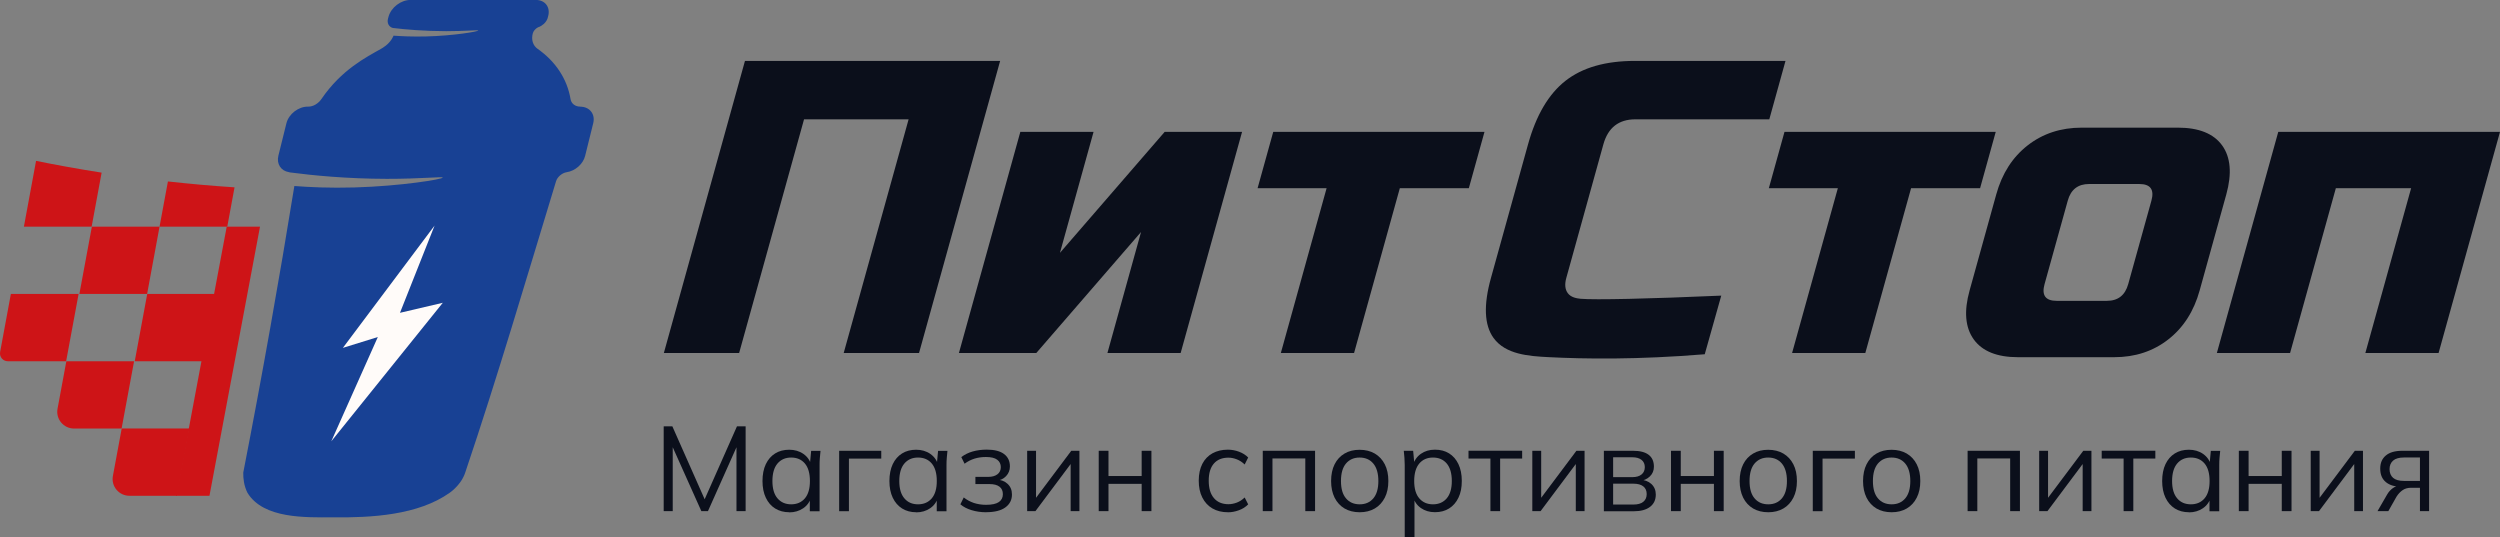 <?xml version="1.0" encoding="UTF-8"?> <svg xmlns="http://www.w3.org/2000/svg" id="_Слой_2" data-name="Слой 2" viewBox="0 0 450.66 96.83"><rect x="0" y="0" width="450.66" height="96.83" fill="#808080" stroke="none"/><defs><style> .cls-1 { fill: #0b0f1b; } .cls-2 { fill: #fffbf9; } .cls-3 { fill: #ce1417; } .cls-4 { fill: #184194; } </style></defs><g id="_Слой_1-2" data-name="Слой 1"><g><g><path class="cls-1" d="M119.64,92.14v-15.29h1.56l6.14,13.86h-.63l6.14-13.86h1.56v15.29h-1.65v-12.97h.65l-5.79,12.97h-1.19l-5.81-12.97h.65v12.97h-1.63Z"></path><path class="cls-1" d="M142.27,92.34c-.97,0-1.81-.23-2.54-.68s-1.28-1.1-1.68-1.94c-.4-.84-.6-1.84-.6-3.01s.2-2.2.6-3.04c.4-.84.96-1.48,1.68-1.93s1.57-.67,2.54-.67,1.83.25,2.55.75c.72.5,1.19,1.17,1.42,2.03h-.26l.24-2.58h1.69c-.04.42-.08.84-.12,1.27s-.05.84-.05,1.25v8.37h-1.76v-2.56h.24c-.23.85-.71,1.53-1.43,2.02-.72.49-1.56.74-2.51.74ZM142.62,90.91c1.04,0,1.86-.36,2.47-1.07.61-.72.91-1.76.91-3.13s-.3-2.44-.91-3.16c-.61-.72-1.43-1.07-2.47-1.07s-1.85.36-2.46,1.07c-.61.72-.92,1.77-.92,3.16s.31,2.42.92,3.13,1.43,1.07,2.46,1.07Z"></path><path class="cls-1" d="M151.27,92.14v-10.88h7.59v1.41h-5.83v9.48h-1.76Z"></path><path class="cls-1" d="M165.15,92.34c-.97,0-1.81-.23-2.54-.68-.72-.46-1.28-1.1-1.68-1.94-.4-.84-.6-1.84-.6-3.01s.2-2.2.6-3.04c.4-.84.96-1.48,1.68-1.93.72-.45,1.57-.67,2.54-.67s1.83.25,2.55.75c.72.5,1.19,1.17,1.42,2.03h-.26l.24-2.58h1.69c-.04.42-.08.84-.12,1.27s-.05.84-.05,1.25v8.37h-1.76v-2.56h.24c-.23.85-.71,1.53-1.43,2.02-.72.49-1.56.74-2.52.74ZM165.49,90.91c1.04,0,1.86-.36,2.47-1.07.61-.72.91-1.76.91-3.13s-.3-2.44-.91-3.16c-.61-.72-1.43-1.07-2.47-1.07s-1.85.36-2.46,1.07c-.61.72-.92,1.77-.92,3.16s.31,2.42.92,3.13c.61.72,1.43,1.07,2.46,1.07Z"></path><path class="cls-1" d="M177.74,92.34c-.93,0-1.8-.13-2.61-.38-.82-.25-1.48-.6-2.01-1.05l.61-1.24c.54.43,1.14.76,1.81.99.67.22,1.41.34,2.2.34,1.07,0,1.84-.17,2.32-.5.48-.33.72-.8.72-1.41s-.2-1.04-.61-1.36c-.41-.31-1-.47-1.78-.47h-2.56v-1.3h2.34c.69,0,1.24-.16,1.64-.47.4-.31.6-.74.6-1.29s-.22-1.01-.65-1.33c-.43-.33-1.11-.49-2.04-.49-.74,0-1.42.1-2.05.29-.63.2-1.23.5-1.79.92l-.59-1.19c.59-.46,1.28-.8,2.06-1.02.78-.22,1.63-.33,2.54-.33,1.36,0,2.39.26,3.1.79.71.53,1.06,1.28,1.06,2.24,0,.68-.23,1.26-.69,1.75s-1.08.77-1.84.86v-.26c.87.03,1.57.29,2.1.78.54.49.8,1.13.8,1.93,0,.97-.39,1.74-1.18,2.32-.79.58-1.95.87-3.5.87Z"></path><path class="cls-1" d="M185.16,92.14v-10.88h1.6v9.26h-.59l6.94-9.26h1.47v10.88h-1.58v-9.28h.59l-6.94,9.28h-1.5Z"></path><path class="cls-1" d="M198.06,92.14v-10.88h1.76v4.55h5.98v-4.55h1.76v10.88h-1.76v-4.92h-5.98v4.92h-1.76Z"></path><path class="cls-1" d="M221.34,92.34c-1.07,0-2-.23-2.79-.69-.79-.46-1.39-1.12-1.82-1.97-.43-.85-.64-1.86-.64-3.04s.22-2.19.65-3.03c.43-.83,1.04-1.46,1.83-1.9.79-.43,1.71-.65,2.76-.65.69,0,1.37.12,2.03.37.66.25,1.2.59,1.64,1.04l-.63,1.26c-.43-.42-.91-.73-1.42-.93-.51-.2-1.02-.3-1.51-.3-1.13,0-2,.35-2.62,1.06-.62.71-.93,1.74-.93,3.1s.31,2.39.93,3.12c.62.74,1.5,1.11,2.62,1.11.48,0,.97-.09,1.49-.28.51-.19.99-.5,1.44-.93l.63,1.24c-.45.46-1,.82-1.67,1.06-.67.25-1.33.37-1.99.37Z"></path><path class="cls-1" d="M227.63,92.14v-10.88h9.43v10.88h-1.76v-9.5h-5.92v9.5h-1.76Z"></path><path class="cls-1" d="M245.11,92.34c-1.06,0-1.97-.23-2.74-.68-.77-.46-1.37-1.11-1.79-1.95-.42-.85-.63-1.85-.63-3s.21-2.18.63-3.01c.42-.84,1.01-1.48,1.79-1.94.77-.46,1.68-.68,2.72-.68s1.97.23,2.74.68c.77.46,1.37,1.1,1.8,1.94.43.84.64,1.84.64,3.01s-.21,2.16-.64,3-1.03,1.5-1.8,1.95-1.68.68-2.72.68ZM245.11,90.91c1.03,0,1.84-.36,2.45-1.07.61-.72.91-1.76.91-3.13s-.31-2.44-.92-3.16c-.61-.72-1.43-1.07-2.46-1.07s-1.84.36-2.45,1.07c-.61.72-.91,1.77-.91,3.16s.3,2.42.91,3.13c.61.72,1.43,1.07,2.47,1.07Z"></path><path class="cls-1" d="M253.22,96.83v-13.05c0-.4-.02-.82-.05-1.25-.04-.43-.08-.85-.12-1.27h1.69l.24,2.58h-.26c.23-.85.7-1.53,1.41-2.03.71-.5,1.55-.75,2.54-.75s1.83.22,2.55.67,1.28,1.09,1.68,1.93c.4.84.61,1.85.61,3.04s-.2,2.18-.6,3.01c-.4.84-.96,1.49-1.68,1.94-.72.46-1.58.68-2.56.68s-1.81-.25-2.52-.74c-.71-.49-1.18-1.16-1.41-2.02h.24v7.24h-1.76ZM258.31,90.91c1.04,0,1.87-.36,2.48-1.07.61-.72.92-1.76.92-3.13s-.31-2.44-.92-3.16c-.61-.72-1.44-1.07-2.48-1.07s-1.85.36-2.46,1.07c-.61.72-.92,1.77-.92,3.16s.31,2.42.92,3.13,1.43,1.07,2.46,1.07Z"></path><path class="cls-1" d="M268.67,92.14v-9.48h-3.95v-1.41h9.67v1.41h-3.97v9.48h-1.76Z"></path><path class="cls-1" d="M276.22,92.14v-10.88h1.6v9.26h-.59l6.94-9.26h1.47v10.88h-1.58v-9.28h.59l-6.94,9.28h-1.5Z"></path><path class="cls-1" d="M289.12,92.14v-10.88h5.25c1.26,0,2.2.24,2.83.73.63.48.94,1.2.94,2.14,0,.69-.24,1.28-.73,1.75-.48.47-1.11.75-1.88.84v-.26c.9.03,1.61.29,2.15.78.53.49.8,1.13.8,1.91,0,.94-.34,1.68-1.03,2.21-.69.53-1.66.8-2.92.8h-5.42ZM290.79,86.01h3.47c.71,0,1.26-.16,1.65-.48s.59-.76.59-1.32-.2-1-.59-1.31c-.39-.31-.94-.47-1.65-.47h-3.47v3.58ZM290.79,90.95h3.66c.77,0,1.36-.16,1.77-.49.41-.33.62-.79.62-1.4s-.21-1.07-.62-1.39-1-.48-1.77-.48h-3.66v3.75Z"></path><path class="cls-1" d="M301.22,92.14v-10.88h1.76v4.55h5.98v-4.55h1.76v10.88h-1.76v-4.92h-5.98v4.92h-1.76Z"></path><path class="cls-1" d="M318.76,92.34c-1.06,0-1.97-.23-2.74-.68-.77-.46-1.37-1.11-1.79-1.95-.42-.85-.63-1.85-.63-3s.21-2.18.63-3.01c.42-.84,1.01-1.48,1.79-1.94.77-.46,1.68-.68,2.72-.68s1.97.23,2.74.68c.77.46,1.37,1.1,1.8,1.94.43.84.64,1.84.64,3.01s-.21,2.16-.64,3c-.43.85-1.03,1.5-1.8,1.95s-1.68.68-2.72.68ZM318.76,90.91c1.03,0,1.84-.36,2.45-1.07.61-.72.91-1.76.91-3.13s-.31-2.44-.92-3.16c-.61-.72-1.43-1.07-2.46-1.07s-1.84.36-2.45,1.07c-.61.72-.91,1.77-.91,3.16s.3,2.42.91,3.13c.61.72,1.43,1.07,2.47,1.07Z"></path><path class="cls-1" d="M326.78,92.14v-10.88h7.59v1.41h-5.83v9.48h-1.76Z"></path><path class="cls-1" d="M341,92.34c-1.06,0-1.97-.23-2.74-.68-.77-.46-1.37-1.11-1.79-1.95-.42-.85-.63-1.85-.63-3s.21-2.18.63-3.01c.42-.84,1.01-1.48,1.79-1.94.77-.46,1.68-.68,2.72-.68s1.97.23,2.74.68c.77.46,1.37,1.1,1.8,1.94.43.84.64,1.84.64,3.01s-.21,2.16-.64,3c-.43.85-1.03,1.5-1.8,1.95s-1.68.68-2.72.68ZM341,90.91c1.03,0,1.84-.36,2.45-1.07.61-.72.91-1.76.91-3.13s-.31-2.44-.92-3.16c-.61-.72-1.43-1.07-2.46-1.07s-1.84.36-2.45,1.07c-.61.72-.91,1.77-.91,3.16s.3,2.42.91,3.13c.61.72,1.43,1.07,2.47,1.07Z"></path><path class="cls-1" d="M354.69,92.14v-10.88h9.43v10.88h-1.76v-9.5h-5.92v9.5h-1.76Z"></path><path class="cls-1" d="M367.59,92.14v-10.88h1.6v9.26h-.59l6.94-9.26h1.47v10.88h-1.58v-9.28h.59l-6.94,9.28h-1.5Z"></path><path class="cls-1" d="M382.81,92.14v-9.48h-3.95v-1.41h9.67v1.41h-3.97v9.48h-1.76Z"></path><path class="cls-1" d="M394.58,92.34c-.97,0-1.81-.23-2.54-.68-.72-.46-1.28-1.1-1.68-1.94-.4-.84-.6-1.84-.6-3.01s.2-2.2.6-3.04.96-1.48,1.68-1.93c.72-.45,1.57-.67,2.54-.67s1.83.25,2.55.75c.72.5,1.19,1.17,1.42,2.03h-.26l.24-2.58h1.69c-.04.42-.08.84-.12,1.27s-.05.84-.05,1.25v8.37h-1.76v-2.56h.24c-.23.85-.71,1.53-1.43,2.02-.72.49-1.56.74-2.52.74ZM394.93,90.91c1.04,0,1.86-.36,2.47-1.07.61-.72.91-1.76.91-3.13s-.3-2.44-.91-3.16c-.61-.72-1.43-1.07-2.47-1.07s-1.85.36-2.46,1.07c-.61.72-.92,1.77-.92,3.16s.31,2.42.92,3.13c.61.72,1.43,1.07,2.46,1.07Z"></path><path class="cls-1" d="M403.58,92.14v-10.88h1.76v4.55h5.98v-4.55h1.76v10.88h-1.76v-4.92h-5.98v4.92h-1.76Z"></path><path class="cls-1" d="M416.54,92.14v-10.88h1.6v9.26h-.59l6.94-9.26h1.47v10.88h-1.58v-9.28h.59l-6.94,9.28h-1.5Z"></path><path class="cls-1" d="M428.58,92.14l1.73-2.99c.27-.48.62-.86,1.04-1.16.42-.3.86-.44,1.32-.44h.3l-.02.2c-1.23,0-2.18-.28-2.86-.84-.68-.56-1.02-1.36-1.02-2.42s.33-1.8,1-2.37c.67-.57,1.65-.86,2.97-.86h4.84v10.88h-1.65v-4.21h-1.63c-.61,0-1.12.15-1.54.46-.42.3-.77.69-1.06,1.15l-1.47,2.6h-1.95ZM433.35,86.7h2.88v-4.23h-2.88c-.88,0-1.54.19-1.96.56-.43.38-.64.89-.64,1.54s.21,1.2.64,1.57c.43.37,1.08.55,1.96.55Z"></path></g><g><path class="cls-1" d="M165.66,63.63h-13.57c3.9-14.04,7.8-28.08,11.7-42.12h-18.85c-3.9,14.04-7.8,28.08-11.7,42.12h-13.57c4.87-17.55,9.75-35.1,14.62-52.65h46c-4.87,17.55-9.75,35.1-14.62,52.65Z"></path><path class="cls-1" d="M209.95,23.77h13.95c-3.69,13.29-7.38,26.57-11.07,39.86h-13.2c2.02-7.27,4.04-14.54,6.06-21.81-6.29,7.27-12.58,14.54-18.88,21.81h-13.95c3.69-13.29,7.38-26.57,11.07-39.86h13.2c-2.02,7.27-4.04,14.54-6.06,21.81,6.29-7.27,12.58-14.54,18.88-21.81Z"></path><path class="cls-1" d="M252.34,33.92c-2.75,9.9-5.5,19.81-8.25,29.71h-13.2c2.75-9.9,5.5-19.81,8.25-29.71h-12.44c1.13-4.06,1.69-6.09,2.82-10.15h38.08c-1.13,4.06-1.69,6.09-2.82,10.15h-12.44Z"></path><path class="cls-1" d="M307.29,63.86c-12.07.99-21.56.86-28.16.52-3.5-.18-7.73-.46-9.9-3.46-1.67-2.31-1.83-5.92-.46-10.83,2.23-8.02,4.46-16.05,6.68-24.07,1.46-5.26,3.72-9.09,6.77-11.47,3.05-2.38,7.21-3.57,12.49-3.57h27.15c-1.17,4.21-1.75,6.32-2.92,10.53h-24.13c-3.02,0-4.94,1.5-5.78,4.51-2.23,8.02-4.46,16.05-6.68,24.07-.32,1.15-.24,2.07.26,2.75.57.78,1.61.95,2.32,1.02,2.51.22,12.23.01,25.35-.57-.99,3.53-1.99,7.05-2.98,10.58Z"></path><path class="cls-1" d="M344.5,33.92c-2.75,9.9-5.5,19.81-8.25,29.71h-13.2c2.75-9.9,5.5-19.81,8.25-29.71h-12.44c1.13-4.06,1.69-6.09,2.82-10.15h38.08c-1.13,4.06-1.69,6.09-2.82,10.15h-12.44Z"></path><path class="cls-1" d="M396.52,52.35c-1.04,3.76-2.93,6.71-5.66,8.84-2.73,2.13-5.98,3.2-9.75,3.2h-17.34c-3.77,0-6.43-1.07-7.97-3.2-1.54-2.13-1.8-5.08-.75-8.84,1.6-5.77,3.2-11.53,4.8-17.3,1.04-3.76,2.93-6.71,5.66-8.84,2.73-2.13,5.98-3.2,9.75-3.2h17.34c3.77,0,6.43,1.07,7.97,3.2,1.54,2.13,1.79,5.08.75,8.84-1.6,5.77-3.2,11.53-4.8,17.3ZM387.82,36.18c.56-2.01-.17-3.01-2.18-3.01h-9.05c-2.01,0-3.3,1-3.85,3.01-1.39,5.01-2.78,10.03-4.18,15.04-.56,2.01.17,3.01,2.18,3.01h9.05c2.01,0,3.29-1,3.85-3.01,1.39-5.01,2.78-10.03,4.18-15.04Z"></path><path class="cls-1" d="M450.66,23.77c-3.69,13.29-7.38,26.57-11.07,39.86h-13.2c2.75-9.9,5.5-19.81,8.25-29.71h-13.57c-2.75,9.9-5.5,19.81-8.25,29.71h-13.2c3.69-13.29,7.38-26.57,11.07-39.86h39.97Z"></path></g><g><g><g><polygon class="cls-3" points="37.76 89.37 31.76 89.37 40.87 40.86 46.87 40.86 37.76 89.37"></polygon><polygon class="cls-3" points="24.29 65.12 36.5 65.12 38.74 52.99 26.54 52.99 24.29 65.12"></polygon><polygon class="cls-3" points="14.31 52.99 26.52 52.99 28.76 40.86 16.56 40.86 14.31 52.99"></polygon><path class="cls-3" d="M28.76,40.86h12.21c.44-2.36.87-4.72,1.31-7.09-1.99-.13-4.02-.29-6.08-.47-2.02-.18-3.99-.38-5.93-.59-.5,2.71-1.01,5.43-1.51,8.14Z"></path><path class="cls-3" d="M4.31,40.86h12.21c.6-3.25,1.2-6.49,1.8-9.74-2.11-.33-4.26-.69-6.45-1.09-1.82-.33-3.61-.67-5.37-1.03-.73,3.95-1.46,7.9-2.19,11.85Z"></path><path class="cls-3" d="M23.34,89.37h8.56l2.25-12.13h-12.21l-1.59,8.57c-.34,1.85,1.09,3.56,2.98,3.56Z"></path><path class="cls-3" d="M13.36,77.25h8.56l2.25-12.13h-12.21l-1.59,8.57c-.34,1.85,1.09,3.56,2.98,3.56Z"></path><path class="cls-3" d="M1.41,65.12h10.51l2.25-12.13H1.96L.02,63.46c-.16.86.51,1.66,1.39,1.66Z"></path></g><path class="cls-4" d="M104.6,19.22c-.91,0-1.61-.53-1.75-1.35-.61-3.65-2.71-6.8-5.93-9.06-.86-.6-1.19-1.66-.87-2.82.11-.37.38-.64.38-.64.31-.35.68-.49.86-.54.38-.19,1.1-.63,1.41-1.48.06-.16.08-.28.1-.36.47-1.64-.51-2.98-2.21-2.98h-22.6c-1.7,0-3.47,1.33-3.94,2.98-.04.14-.06.21-.1.36-.23.82.14,1.5.85,1.71,2.39.29,5.68.57,9.64.58,3.51,0,5.75-.25,5.76-.12.02.18-4.43.95-9.43,1.07-2.41.06-4.42-.04-5.83-.14-.02.05-.06.14-.12.26-.65,1.31-1.85,1.94-2.15,2.12-2.66,1.51-7.1,3.73-10.73,9.04-.55.81-1.49,1.39-2.39,1.37-1.73-.04-3.5,1.32-3.92,3-.59,2.34-.88,3.51-1.45,5.85-.36,1.49.47,2.73,1.89,2.96.07.01.13.03.19.05,4.21.55,10.21,1.14,17.46,1.16,6.03.01,10.07-.44,10.09-.23.03.29-7.48,1.54-15.91,1.78-4.49.13-8.22-.06-10.84-.26-1.35,8.37-2.79,16.85-4.32,25.43-1.58,8.88-3.21,17.62-4.89,26.23-.02.98.1,2.33.75,3.63,2.87,4.74,10.56,4.44,15.34,4.44,6.99.08,15.43-.38,21.13-4.44,1.27-.9,2.03-2.09,2.03-2.09.32-.48.58-1,.76-1.54,5.87-17.39,11.03-34.99,16.38-52.54.24-.77,1.1-1.49,1.92-1.61,1.53-.23,2.96-1.47,3.32-2.96.57-2.34.86-3.51,1.45-5.85.42-1.65-.63-3-2.34-3Z"></path></g><path class="cls-2" d="M78.34,40.66c-5.51,7.35-11.02,14.7-16.53,22.05,2.1-.65,4.2-1.31,6.3-1.96-2.8,6.27-5.59,12.53-8.39,18.8,6.7-8.32,13.4-16.65,20.1-24.97-2.57.6-5.14,1.21-7.72,1.81,2.08-5.24,4.16-10.49,6.24-15.73Z"></path></g></g></g></svg> 